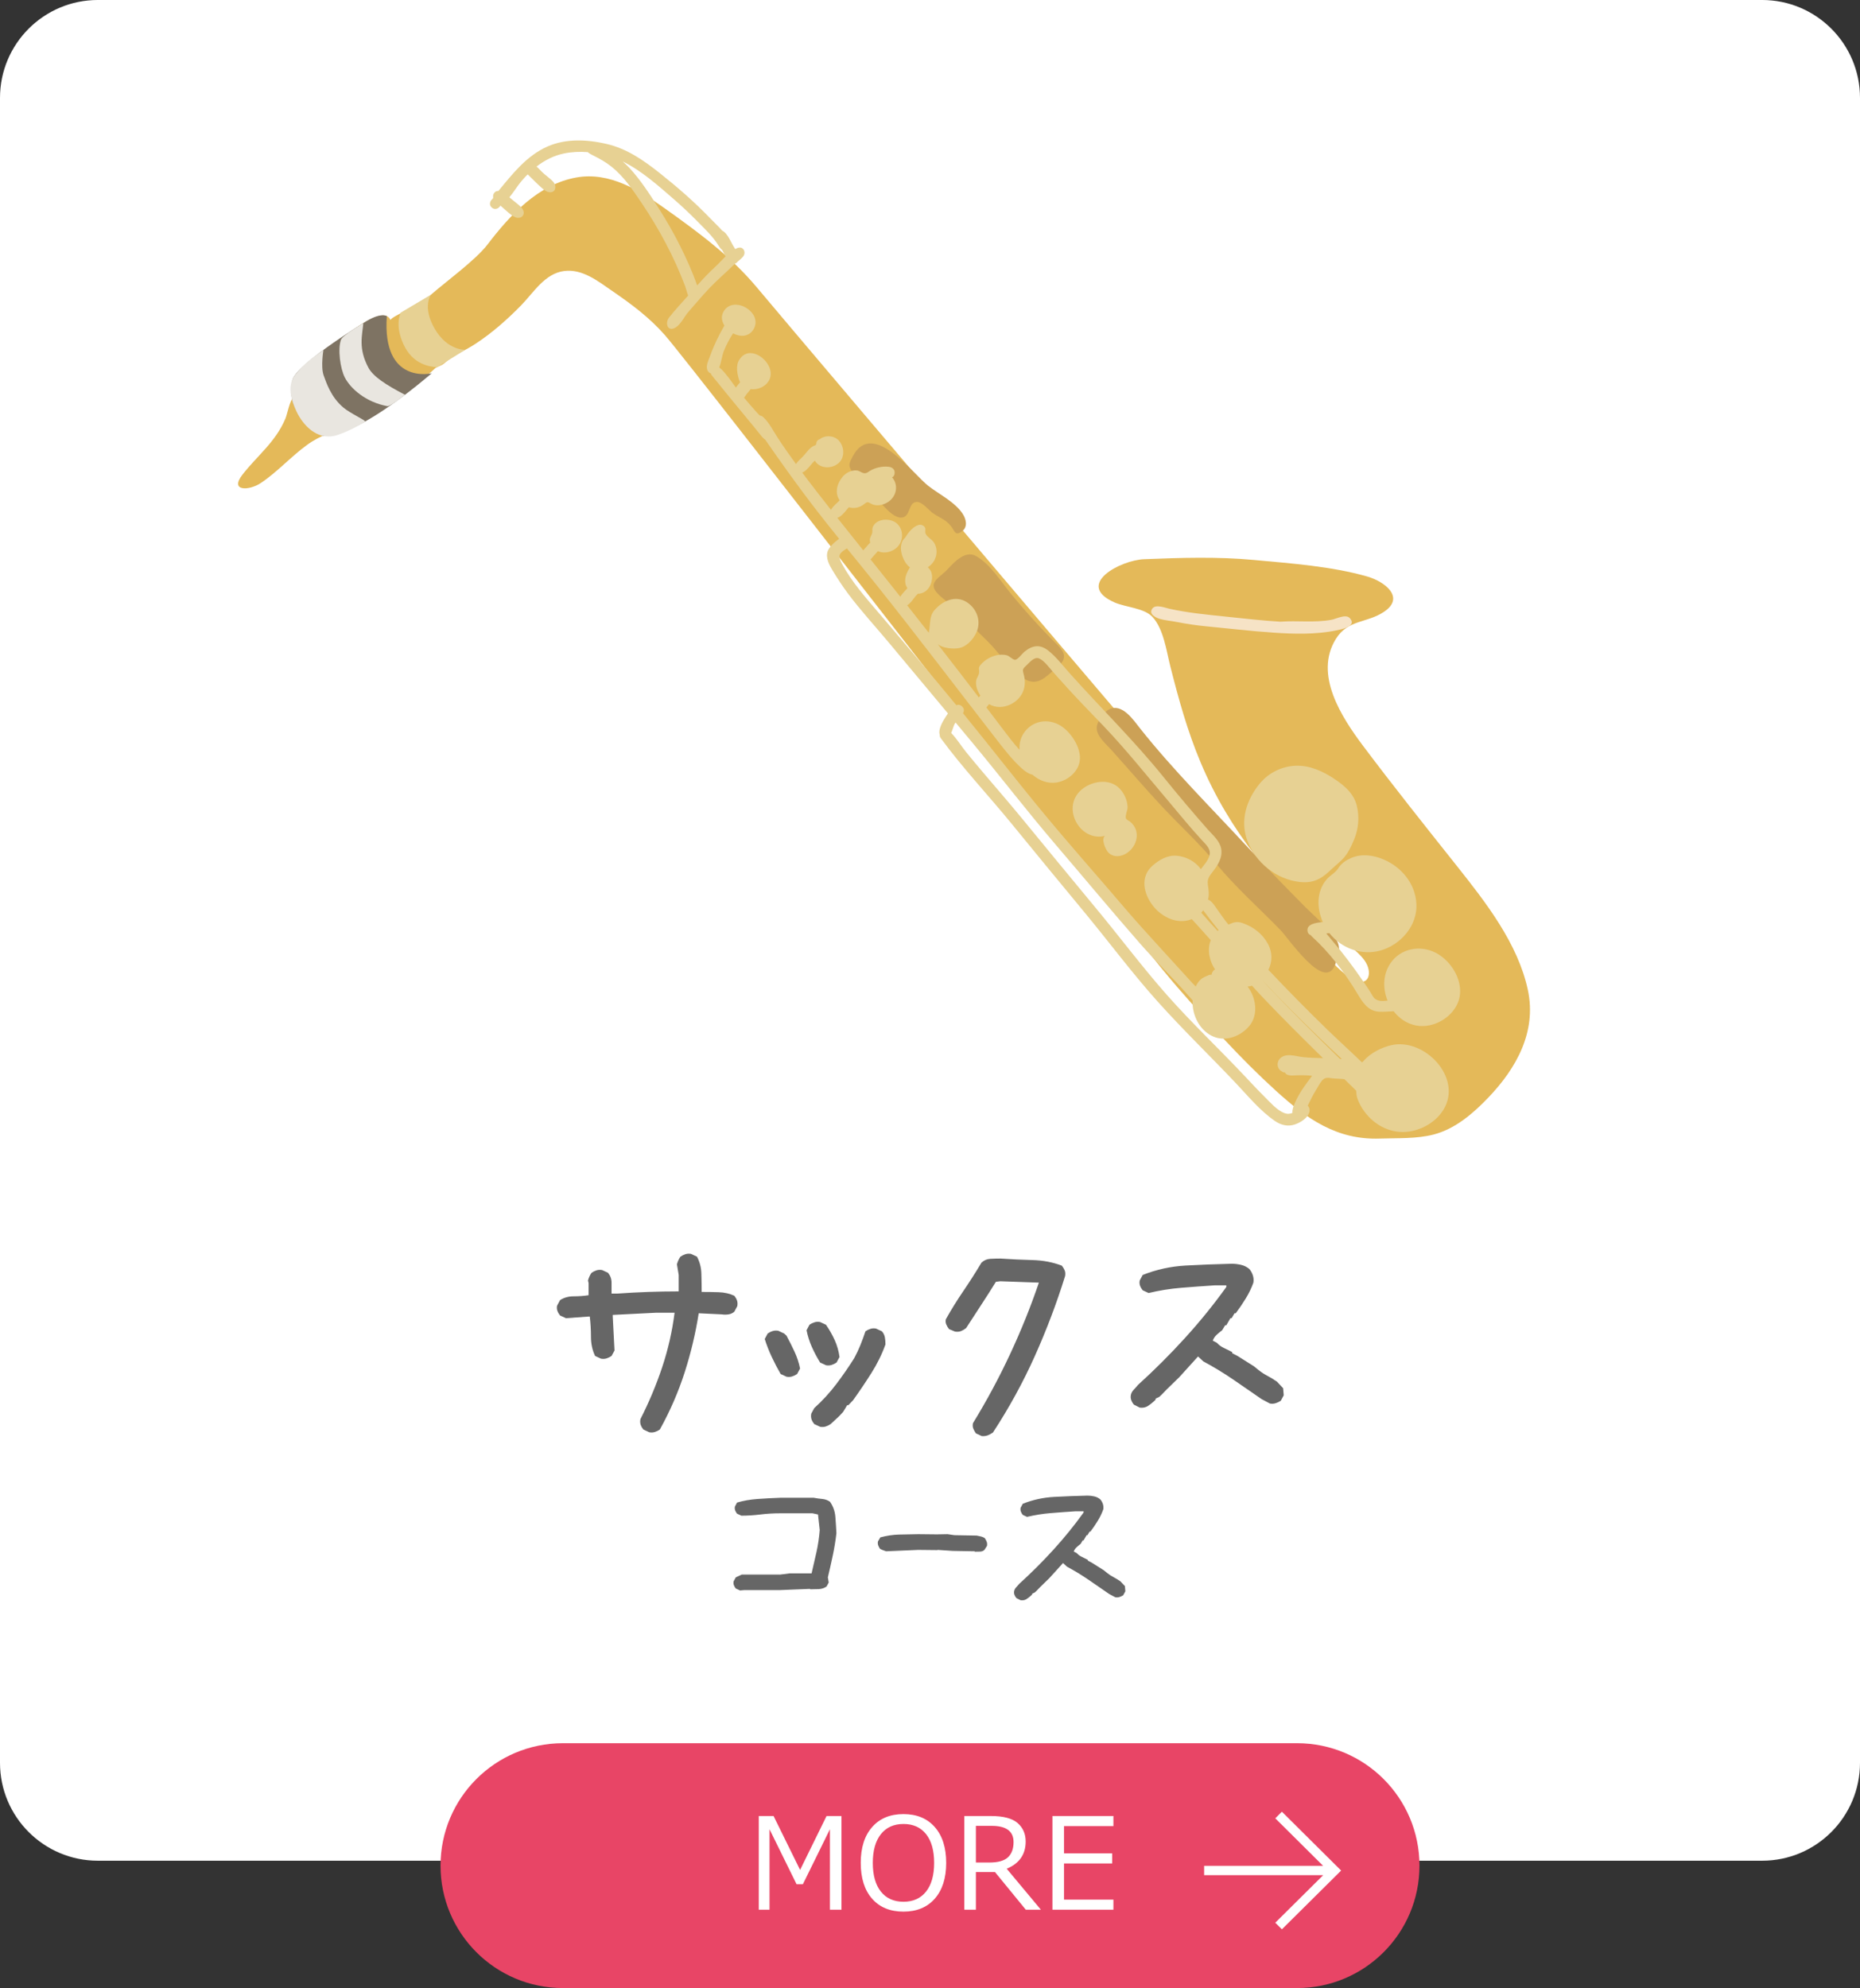<?xml version="1.0" encoding="utf-8"?>
<!-- Generator: Adobe Illustrator 24.2.3, SVG Export Plug-In . SVG Version: 6.00 Build 0)  -->
<svg version="1.1" id="レイヤー_1" xmlns="http://www.w3.org/2000/svg" xmlns:xlink="http://www.w3.org/1999/xlink" x="0px"
	 y="0px" width="190px" height="203px" viewBox="0 0 190 203" style="enable-background:new 0 0 190 203;" xml:space="preserve">
<rect x="0" y="0" width="190" height="203" fill="#333333" stroke="none"/>
<style type="text/css">
	.st0{fill-rule:evenodd;clip-rule:evenodd;fill:#FFFFFF;}
	.st1{fill-rule:evenodd;clip-rule:evenodd;fill:#666666;}
	.st2{fill-rule:evenodd;clip-rule:evenodd;fill:#E84566;}
	.st3{fill:#E4B959;}
	.st4{fill:#7E7363;}
	.st5{fill:#CCA156;}
	.st6{fill:#E9E6E0;}
	.st7{fill:#E7D193;}
	.st8{fill:#F6E3C6;}
</style>
<path class="st0" d="M0,9.999c0-5.522,4.477-10,10-10h170c5.523,0,10,4.478,10,10v170c0,5.523-4.477,10-10,10H10
	c-5.523,0-10-4.477-10-10V9.999z"/>
<path class="st1" d="M130.833,143.036c-0.181,0.111-0.361,0.195-0.542,0.251c-0.18,0.056-0.371,0.065-0.571,0.028l-0.842-0.447
	c-0.963-0.67-1.936-1.341-2.918-2.011c-0.983-0.67-1.996-1.285-3.038-1.843l-0.541-0.503l-1.925,2.123l-1.264,1.229l-0.541,0.558
	l-0.241,0.224l-0.361,0.167v0.112l-0.18,0.167c-0.201,0.187-0.411,0.35-0.632,0.489c-0.221,0.14-0.491,0.191-0.812,0.154
	l-0.601-0.307c-0.121-0.149-0.211-0.308-0.271-0.475c-0.06-0.168-0.071-0.344-0.03-0.531c0.04-0.186,0.14-0.363,0.301-0.53
	c0.16-0.168,0.3-0.326,0.421-0.475c1.684-1.527,3.288-3.128,4.812-4.804s2.928-3.408,4.211-5.195v-0.168h-1.203
	c-1.163,0.075-2.306,0.159-3.429,0.252c-1.123,0.093-2.226,0.27-3.308,0.53l-0.602-0.279c-0.12-0.149-0.211-0.307-0.271-0.475
	c-0.06-0.167-0.07-0.344-0.03-0.53l0.301-0.559c1.403-0.559,2.877-0.88,4.421-0.964c1.544-0.083,3.099-0.144,4.663-0.181
	c0.32,0,0.641,0.037,0.962,0.112c0.321,0.074,0.602,0.214,0.842,0.419c0.161,0.186,0.281,0.4,0.361,0.642
	c0.08,0.242,0.1,0.493,0.06,0.754c-0.2,0.559-0.461,1.099-0.782,1.62s-0.661,1.024-1.022,1.508h-0.121l-0.3,0.503h-0.121
	l-0.421,0.726h-0.12l-0.301,0.503c-0.201,0.149-0.391,0.307-0.571,0.475c-0.181,0.167-0.312,0.363-0.391,0.586l0.421,0.224
	c0.2,0.223,0.44,0.4,0.722,0.53c0.28,0.131,0.561,0.27,0.842,0.419v0.112l0.541,0.279l1.685,1.061l0.481,0.392
	c0.28,0.223,0.581,0.418,0.902,0.586s0.642,0.363,0.963,0.587l0.631,0.67l0.06,0.726L130.833,143.036z M114.343,163.076
	c-0.131,0.041-0.27,0.048-0.415,0.021l-0.613-0.325c-0.7-0.488-1.407-0.975-2.122-1.463c-0.714-0.487-1.451-0.934-2.209-1.341
	l-0.394-0.365l-1.4,1.544l-0.919,0.893l-0.393,0.407l-0.175,0.162l-0.263,0.122v0.081l-0.131,0.122
	c-0.146,0.136-0.299,0.254-0.46,0.356c-0.16,0.101-0.357,0.139-0.59,0.111l-0.438-0.223c-0.087-0.108-0.153-0.224-0.197-0.345
	c-0.043-0.122-0.051-0.251-0.021-0.386c0.029-0.136,0.101-0.264,0.218-0.386c0.117-0.122,0.219-0.237,0.307-0.346
	c1.225-1.11,2.391-2.275,3.5-3.493c1.108-1.219,2.129-2.479,3.062-3.779v-0.121h-0.875c-0.846,0.054-1.677,0.115-2.494,0.182
	c-0.817,0.068-1.618,0.197-2.406,0.386l-0.437-0.203c-0.088-0.108-0.154-0.223-0.197-0.345c-0.044-0.122-0.052-0.251-0.022-0.386
	l0.219-0.406c1.02-0.407,2.092-0.64,3.215-0.701c1.123-0.061,2.253-0.105,3.391-0.132c0.233,0,0.466,0.027,0.7,0.081
	c0.233,0.054,0.437,0.156,0.612,0.305c0.117,0.135,0.204,0.291,0.263,0.467c0.058,0.176,0.073,0.359,0.044,0.548
	c-0.146,0.407-0.336,0.8-0.569,1.179c-0.234,0.379-0.481,0.744-0.744,1.096h-0.087l-0.219,0.366h-0.088l-0.306,0.528h-0.087
	l-0.219,0.366c-0.146,0.108-0.285,0.223-0.416,0.345c-0.131,0.122-0.226,0.264-0.284,0.427l0.306,0.162
	c0.146,0.163,0.321,0.292,0.525,0.386c0.204,0.095,0.408,0.197,0.613,0.305v0.081l0.393,0.203l1.225,0.772l0.35,0.284
	c0.204,0.163,0.423,0.305,0.657,0.427c0.233,0.122,0.466,0.264,0.7,0.427l0.459,0.487l0.044,0.528l-0.219,0.406
	C114.606,162.975,114.474,163.036,114.343,163.076z M101.431,146.275c-0.161,0.112-0.331,0.206-0.512,0.28
	c-0.18,0.074-0.391,0.102-0.631,0.084l-0.602-0.28c-0.1-0.149-0.185-0.302-0.255-0.461c-0.071-0.158-0.086-0.349-0.045-0.572
	c1.383-2.253,2.641-4.59,3.774-7.01c1.133-2.421,2.121-4.869,2.963-7.346l-3.94-0.14l-0.451,0.056
	c-0.482,0.782-0.983,1.569-1.504,2.36c-0.522,0.792-1.033,1.578-1.534,2.36c-0.161,0.131-0.331,0.233-0.512,0.308
	c-0.18,0.074-0.391,0.093-0.631,0.055l-0.602-0.251c-0.12-0.149-0.216-0.307-0.286-0.475c-0.07-0.167-0.085-0.344-0.045-0.53
	c0.542-0.968,1.133-1.923,1.775-2.863c0.641-0.94,1.263-1.913,1.865-2.919c0.26-0.242,0.561-0.372,0.902-0.391
	c0.341-0.018,0.692-0.028,1.053-0.028c1.083,0.075,2.165,0.126,3.248,0.154s2.086,0.219,3.008,0.572
	c0.12,0.15,0.215,0.308,0.286,0.475c0.07,0.168,0.085,0.363,0.045,0.587c-0.862,2.774-1.895,5.502-3.098,8.183
	C104.499,141.165,103.075,143.762,101.431,146.275z M97.495,156.758l2.275,0.041c0.146,0.027,0.292,0.057,0.438,0.091
	c0.145,0.034,0.277,0.092,0.393,0.173c0.073,0.108,0.135,0.227,0.186,0.355c0.051,0.129,0.062,0.274,0.033,0.437l-0.262,0.406
	c-0.117,0.109-0.263,0.166-0.438,0.173c-0.175,0.007-0.35,0.01-0.525,0.01l-0.044-0.041l-2.231-0.04l-1.531-0.102l-0.044,0.021
	l-1.947-0.021l-3.281,0.142c-0.117-0.04-0.23-0.081-0.339-0.121c-0.109-0.041-0.208-0.088-0.295-0.143
	c-0.073-0.108-0.132-0.223-0.175-0.345c-0.044-0.122-0.052-0.257-0.022-0.406l0.24-0.406c0.657-0.176,1.291-0.271,1.904-0.285
	c0.612-0.013,1.268-0.027,1.968-0.04l1.903,0.02l1.094-0.02L97.495,156.758z M87.141,142.98l-0.481,0.503h-0.12l-0.421,0.698
	l-0.421,0.447l-0.241,0.223l-0.421,0.391l-0.181,0.168c-0.16,0.111-0.33,0.195-0.511,0.251c-0.18,0.056-0.371,0.065-0.571,0.028
	l-0.602-0.279c-0.12-0.149-0.211-0.308-0.271-0.475c-0.06-0.168-0.07-0.363-0.03-0.587l0.301-0.558
	c0.842-0.764,1.594-1.583,2.256-2.458c0.662-0.875,1.273-1.76,1.835-2.653c0.24-0.447,0.451-0.894,0.631-1.341
	c0.181-0.447,0.351-0.912,0.512-1.396c0.16-0.112,0.33-0.196,0.511-0.252c0.18-0.056,0.371-0.065,0.571-0.028l0.602,0.28
	c0.16,0.186,0.26,0.391,0.301,0.614c0.04,0.223,0.06,0.466,0.06,0.726c-0.361,1.006-0.842,1.983-1.444,2.933
	C88.405,141.165,87.783,142.087,87.141,142.98z M84.946,139.378c-0.181,0.056-0.372,0.065-0.572,0.028l-0.601-0.28
	c-0.321-0.521-0.602-1.051-0.843-1.592c-0.24-0.539-0.421-1.107-0.541-1.703l0.301-0.559c0.16-0.112,0.331-0.195,0.511-0.251
	c0.181-0.056,0.371-0.065,0.572-0.028l0.601,0.279c0.361,0.522,0.662,1.052,0.903,1.592c0.24,0.54,0.4,1.108,0.481,1.704
	l-0.301,0.558C85.296,139.238,85.126,139.322,84.946,139.378z M80.915,140.551c-0.18,0.056-0.371,0.065-0.571,0.028l-0.602-0.279
	c-0.321-0.559-0.622-1.136-0.902-1.732c-0.281-0.596-0.522-1.21-0.722-1.843l0.301-0.559c0.16-0.112,0.331-0.196,0.511-0.251
	c0.18-0.056,0.371-0.065,0.572-0.028l0.601,0.279l0.241,0.223c0.28,0.522,0.551,1.062,0.812,1.62
	c0.26,0.559,0.451,1.136,0.571,1.732l-0.3,0.559C81.266,140.411,81.096,140.495,80.915,140.551z M83.123,152.939
	c0.291,0.055,0.583,0.095,0.875,0.122c0.291,0.028,0.554,0.122,0.787,0.285c0.321,0.46,0.503,0.968,0.547,1.523
	c0.044,0.555,0.08,1.117,0.109,1.686c-0.087,0.759-0.211,1.517-0.372,2.275c-0.16,0.759-0.328,1.503-0.503,2.234l0.088,0.528
	l-0.219,0.407c-0.233,0.162-0.496,0.25-0.787,0.264c-0.292,0.013-0.584,0.02-0.875,0.02l-0.044-0.041l-2.056,0.082l-0.963,0.04
	h-3.675l-0.437,0.041l-0.438-0.203c-0.087-0.108-0.153-0.224-0.197-0.345c-0.044-0.122-0.051-0.251-0.022-0.386l0.219-0.407
	l0.613-0.284h3.937l0.963-0.122h2.231c0.175-0.731,0.342-1.462,0.503-2.194c0.16-0.731,0.27-1.475,0.328-2.234l-0.175-1.584
	l-0.569-0.122H79.71c-0.7,0-1.378,0.04-2.034,0.122c-0.657,0.081-1.306,0.121-1.947,0.121l-0.438-0.203
	c-0.087-0.108-0.153-0.223-0.197-0.345c-0.043-0.122-0.051-0.25-0.021-0.386l0.218-0.406c0.642-0.19,1.342-0.312,2.1-0.366
	c0.758-0.054,1.532-0.094,2.319-0.122H83.123z M74.427,134.211c-0.231,0.037-0.466,0.037-0.707,0l-2.346-0.112
	c-0.321,2.049-0.802,4.069-1.444,6.061c-0.642,1.992-1.484,3.929-2.526,5.809c-0.161,0.112-0.331,0.196-0.512,0.252
	c-0.18,0.055-0.371,0.065-0.571,0.028l-0.602-0.28c-0.12-0.149-0.21-0.307-0.27-0.475c-0.06-0.167-0.071-0.363-0.03-0.586
	c0.882-1.732,1.624-3.5,2.225-5.307c0.602-1.806,1.023-3.658,1.264-5.558h-1.865l-4.452,0.224v0.167l0.181,3.464l-0.301,0.558
	c-0.161,0.112-0.331,0.196-0.511,0.252c-0.181,0.055-0.372,0.065-0.572,0.027l-0.601-0.279c-0.281-0.596-0.421-1.247-0.421-1.955
	c0-0.707-0.041-1.396-0.121-2.067h-0.12l-2.316,0.168l-0.602-0.279c-0.12-0.149-0.21-0.308-0.27-0.475
	c-0.061-0.168-0.071-0.345-0.03-0.531l0.3-0.558c0.401-0.261,0.867-0.391,1.399-0.391c0.531,0,1.038-0.038,1.519-0.112v-1.229
	l-0.06-0.279c0.04-0.149,0.09-0.289,0.15-0.419c0.06-0.13,0.13-0.252,0.211-0.363c0.16-0.112,0.331-0.196,0.511-0.252
	s0.371-0.065,0.571-0.028l0.602,0.28c0.241,0.298,0.361,0.633,0.361,1.005c0,0.373,0,0.745,0,1.117h0.602
	c1.042-0.074,2.085-0.13,3.128-0.167c1.042-0.037,2.085-0.056,3.128-0.056v-1.676l-0.181-1.089c0.04-0.149,0.091-0.289,0.151-0.419
	c0.06-0.13,0.13-0.252,0.21-0.363c0.161-0.112,0.331-0.196,0.512-0.252c0.18-0.056,0.37-0.065,0.571-0.028l0.602,0.28
	c0.28,0.521,0.431,1.094,0.451,1.717c0.02,0.624,0.03,1.253,0.03,1.886c0.561,0,1.138,0.009,1.729,0.028
	c0.592,0.018,1.128,0.139,1.61,0.363c0.12,0.149,0.21,0.307,0.27,0.474c0.06,0.168,0.07,0.364,0.03,0.587l-0.3,0.559
	C74.853,134.081,74.657,134.174,74.427,134.211z"/>
<path class="st2" d="M57.5,178.001h75c6.904,0,12.5,5.596,12.5,12.5c0,6.903-5.596,12.5-12.5,12.5h-75
	c-6.904,0-12.5-5.597-12.5-12.5C45,183.596,50.596,178.001,57.5,178.001z"/>
<path class="st0" d="M113.735,193.973v1.028h-6.227v-9.566h6.227v1.028h-5.046v2.787h4.919v1.028h-4.919v3.695H113.735z
	 M104.785,195.001l-3.148-3.847h-1.949v3.847h-1.181v-9.566h2.711c1.273,0,2.184,0.239,2.732,0.717
	c0.548,0.479,0.822,1.107,0.822,1.886c0,1.316-0.645,2.243-1.936,2.78l3.491,4.183H104.785z M102.963,189.65
	c0.381-0.356,0.572-0.874,0.572-1.555c0-1.105-0.747-1.657-2.241-1.657h-1.606v3.745h1.39
	C101.954,190.183,102.582,190.005,102.963,189.65z M92.286,195.198c-1.358,0-2.424-0.439-3.199-1.317
	c-0.774-0.878-1.161-2.098-1.161-3.66c0-1.557,0.388-2.777,1.164-3.659c0.777-0.883,1.842-1.324,3.196-1.324
	c1.359,0,2.426,0.441,3.203,1.324c0.776,0.882,1.165,2.102,1.165,3.659c0,1.553-0.389,2.771-1.165,3.653
	C94.712,194.757,93.645,195.198,92.286,195.198z M94.597,187.282c-0.55-0.689-1.318-1.034-2.304-1.034
	c-0.99,0-1.761,0.347-2.311,1.041c-0.55,0.694-0.825,1.671-0.825,2.932s0.275,2.238,0.825,2.93c0.55,0.692,1.321,1.038,2.311,1.038
	c0.986,0,1.754-0.346,2.304-1.038s0.825-1.669,0.825-2.93C95.422,188.952,95.147,187.971,94.597,187.282z M84.777,186.786
	l-2.761,5.611h-0.648l-2.761-5.611v8.214h-1.098v-9.566h1.511l2.71,5.504l2.704-5.504h1.524v9.566h-1.181V186.786z"/>
<path class="st0" d="M130.947,184.995l-0.677,0.674l4.889,4.855h-12.156v0.951h12.162l-4.895,4.855l0.677,0.673l6.05-5.999
	L130.947,184.995z"/>
<g>
	<path class="st3" d="M139.664,58.867c-3.649-1.044-7.783-1.335-11.555-1.687c-3.739-0.349-7.486-0.229-11.232-0.08
		c-2.43,0.097-7.134,2.597-3.034,4.412c1.136,0.503,3.027,0.565,3.878,1.479c1.145,1.231,1.427,3.473,1.825,5.039
		c0.864,3.4,1.738,6.591,3.103,9.835c1.467,3.485,3.343,6.613,5.656,9.605c2.284,2.956,5.028,5.508,7.907,7.875
		c1.044,0.859,2.355,1.603,3.162,2.708c0.915,1.252,0.462,2.904-1.272,1.889c-1.49-0.872-2.644-2.471-3.837-3.685
		c-1.481-1.506-51.844-60.809-56.956-66.915c-2.677-3.197-5.965-5.62-9.343-8.024c-2.651-1.886-5.694-3.803-9.097-3.194
		c-3.889,0.696-6.791,3.858-9.069,6.844c-1.201,1.575-4.274,3.81-5.775,5.122c-1.444,1.262-3.931,2.153-4.136,2.581
		c-0.794-1.863-5.698,2.458-6.581,3.23c-0.512,0.448-0.609,2.448-0.297,2.049c-0.172,0.925-2.523,2.117-3.003,2.565
		c-0.435,0.407-0.639,1.717-0.854,2.229c-1,2.379-2.831,3.741-4.37,5.701c-1.374,1.75,0.655,1.677,1.845,0.886
		c1.688-1.122,3.088-2.702,4.737-3.901c1.37-0.995,2.872-1.449,4.46-1.956c1.918-0.613,3.58-2.359,5.386-3.35
		c0.698-0.383,2.846-2.112,3.183-2.466c0.185-0.194,0.69-0.315,0.931-0.518c0.148-0.125,1.163-0.946,1.488-1.081
		c0.622-0.26,1.211-0.594,1.774-0.963c1.692-1.106,3.262-2.498,4.669-3.941c1.269-1.302,2.405-3.232,4.373-3.48
		c1.871-0.236,3.446,1.031,4.885,2.019c1.979,1.359,3.807,2.707,5.401,4.523c3.084,3.512,46.109,59.418,52.326,66.554
		c3.205,3.678,6.464,7.308,10.079,10.596c3.156,2.869,6.216,5.047,10.624,4.895c1.805-0.062,3.753,0.042,5.514-0.417
		c2.204-0.575,4.034-2.161,5.575-3.77c2.868-2.993,4.942-6.719,4.045-10.96c-1.008-4.764-4.314-8.985-7.277-12.714
		c-3.219-4.05-6.435-8.077-9.543-12.215c-2.187-2.913-5.069-7.293-2.796-10.948c1.24-1.994,3.155-1.585,4.918-2.769
		C143.576,60.998,141.438,59.375,139.664,58.867z M119.326,97.768"/>
	<path class="st4" d="M32.986,44.498c0,0,2.682,0.757,11.116-6.381c0,0-5.087,1.223-4.588-5.834c0,0-0.625-0.463-2.402,0.713
		c0,0-7.437,4.543-7.27,6.032C29.842,39.028,28.821,41.992,32.986,44.498z"/>
	<path class="st5" d="M99.658,56.756c-1.154-0.617-2.344,0.837-3.028,1.541c-0.359,0.37-1.242,0.904-1.262,1.477
		c-0.024,0.708,1.074,1.376,1.507,1.788c1.387,1.319,2.747,2.676,4.109,4.022c1.164,1.151,2.365,3.091,3.843,3.837
		c1.255,0.634,2.081-0.406,3.019-1.15c1.645-1.306,0.597-1.972-0.63-3.225c-1.345-1.373-2.593-2.786-3.823-4.262
		C102.327,59.507,101.153,57.556,99.658,56.756z"/>
	<path class="st5" d="M87.14,46.538c-0.385,0.72-0.548,0.977-0.092,1.625c0.41,0.583,1.179,1.163,1.681,1.693
		c0.686,0.726,2.146,2.938,3.254,2.996c1.088,0.057,0.721-1.569,1.668-1.6c0.568-0.018,1.232,0.867,1.675,1.166
		c0.746,0.503,1.305,0.64,1.854,1.357c0.35,0.457,0.387,1.007,1.112,0.46c0.589-0.444,0.396-1.234,0.049-1.767
		c-0.781-1.2-2.396-1.99-3.498-2.84C93.281,48.425,89.183,42.808,87.14,46.538z"/>
	<path class="st5" d="M136.402,98.461c0.363-1.031,0.653-1.772-0.031-2.719c-0.831-1.149-2.021-2.107-3.019-3.108
		c-2-2.006-3.968-4.041-5.893-6.119c-3.679-3.972-7.596-7.857-10.967-12.096c-0.7-0.881-1.85-2.643-3.187-1.992
		c-0.567,0.276-1.258,1.244-1.274,1.886c-0.022,0.859,0.938,1.642,1.481,2.246c1.75,1.945,3.451,3.943,5.241,5.852
		c1.837,1.959,3.792,3.737,5.507,5.814c2.003,2.424,4.343,4.489,6.534,6.734C131.649,95.836,135.367,101.399,136.402,98.461z"/>
	<path class="st6" d="M35.082,41.62c-1.271-1.053-1.762-2.572-2.022-3.292c-0.313-0.866-0.02-2.601-0.02-2.601
		c-0.626,0.513-1.615,0.989-2.76,2.39c-0.353,0.431-1.181,1.425,0.013,3.91c0.722,1.503,2.108,2.837,3.82,2.49
		c0.478-0.097,1.892-0.63,3.182-1.473C37.428,42.957,35.755,42.197,35.082,41.62z M35.343,43.03
		C35.35,43.034,35.384,43.075,35.343,43.03L35.343,43.03z"/>
	<path class="st6" d="M39.569,41.474c0.294,0.054,1.805-1.162,1.805-1.162c-1.939-1.004-3.247-1.861-3.727-2.745
		c-1.09-2.007-0.627-3.381-0.534-4.57c0,0-2.126,1.253-2.28,1.686c-0.352,0.988-0.07,2.952,0.383,3.848
		C35.786,39.657,37.347,41.064,39.569,41.474z"/>
	<g>
		<path class="st7" d="M67.386,17.669c-1.639-1.3-3.334-2.481-5.4-2.966c-1.974-0.463-4.156-0.581-6.052,0.252
			c-2.134,0.938-3.578,2.793-5.022,4.545c-0.125-0.008-0.251,0.021-0.372,0.135c-0.151,0.142-0.197,0.35-0.16,0.543
			c-0.019,0.037-0.034,0.076-0.047,0.115c-0.285,0.2-0.424,0.633-0.082,0.916c0.328,0.272,0.707,0.079,0.864-0.218
			c0.191,0.171,0.381,0.343,0.577,0.508c0.293,0.247,0.708,0.655,1.102,0.733c0.536,0.106,0.89-0.377,0.606-0.852
			c-0.195-0.327-0.59-0.589-0.881-0.832c-0.158-0.132-0.321-0.268-0.486-0.401c0.44-0.528,0.816-1.152,1.222-1.638
			c0.205-0.245,0.424-0.478,0.649-0.704c0.391,0.364,0.751,0.76,1.148,1.117c0.278,0.25,0.644,0.639,1.025,0.701
			c0.702,0.115,0.821-0.638,0.432-1.064c-0.343-0.376-0.793-0.652-1.154-1.013c-0.163-0.163-0.346-0.378-0.55-0.538
			c0.827-0.637,1.761-1.12,2.803-1.336c0.78-0.162,1.607-0.2,2.434-0.139c0.147,0.139,0.35,0.245,0.526,0.331
			c0.667,0.326,1.303,0.682,1.886,1.146c1.261,1.003,2.179,2.369,3.071,3.692c1.798,2.668,3.312,5.482,4.453,8.493
			c0.101,0.267,0.181,0.656,0.319,0.985c-0.663,0.737-1.336,1.465-1.952,2.243c-0.44,0.562-0.153,1.496,0.641,1.034
			c0.57-0.332,0.892-1.099,1.315-1.587c0.32-0.369,0.638-0.74,0.959-1.108c0.047-0.035,0.087-0.08,0.119-0.136
			c0.352-0.402,0.708-0.801,1.075-1.189c0.762-0.806,1.607-1.52,2.399-2.296c0.081-0.08,0.17-0.157,0.263-0.234
			c0.091-0.04,0.173-0.101,0.232-0.19c0.201-0.163,0.399-0.329,0.553-0.51c0.174-0.205,0.212-0.525,0.035-0.749
			c-0.228-0.288-0.556-0.178-0.837-0.027c-0.095-0.156-0.193-0.311-0.279-0.468c-0.207-0.377-0.398-0.804-0.684-1.13
			c-0.102-0.117-0.22-0.215-0.348-0.268c-0.405-0.459-0.869-0.883-1.267-1.298C70.926,20.605,69.188,19.099,67.386,17.669z
			 M73.115,27.196c-0.679,0.617-1.293,1.27-1.897,1.949c-0.473-1.353-1.076-2.689-1.708-3.963c-0.69-1.391-1.47-2.736-2.306-4.044
			c-0.885-1.384-1.796-2.791-2.915-4c-0.111-0.12-0.358-0.363-0.676-0.649c1.917,0.935,3.617,2.462,5.212,3.845
			c0.83,0.72,1.628,1.468,2.397,2.252c0.747,0.762,1.599,1.553,2.159,2.466c0.107,0.174,0.227,0.355,0.378,0.462
			c0.115,0.226,0.234,0.449,0.359,0.666c-0.372,0.358-0.714,0.751-1.09,1.1C73.057,27.252,73.086,27.224,73.115,27.196z"/>
		<path class="st7" d="M142.083,106.734c-0.973,0.234-2.012,0.761-2.704,1.497c-0.103,0.11-0.171,0.195-0.234,0.256
			c-0.072-0.062-0.133-0.115-0.171-0.151c-1.132-1.091-2.3-2.144-3.428-3.239c-2.035-1.977-4.029-4.002-5.978-6.066
			c0.423-0.837,0.411-1.81-0.041-2.641c-0.564-1.037-1.486-1.747-2.58-2.126c-0.535-0.185-0.834-0.127-1.352,0.098
			c-0.037,0.016-0.074,0.035-0.111,0.051c-0.103-0.132-0.209-0.263-0.311-0.395c-0.299-0.386-0.565-0.795-0.852-1.19
			c-0.219-0.302-0.489-0.771-0.845-0.936c-0.026-0.012-0.052-0.014-0.078-0.022c0.018-0.075,0.036-0.15,0.048-0.227
			c0.072-0.462-0.004-0.858-0.064-1.313c-0.068-0.517,0.107-0.819,0.425-1.222c0.543-0.688,1.114-1.512,0.939-2.445
			c-0.153-0.818-0.873-1.4-1.396-1.994c-1.523-1.731-3.023-3.5-4.471-5.295c-3.03-3.757-6.465-7.104-9.675-10.698
			c-0.672-0.753-1.326-1.617-2.125-2.245c-0.85-0.668-1.624-0.546-2.44,0.124c-0.196,0.161-0.682,0.814-0.946,0.819
			c-0.236,0.005-0.592-0.403-0.86-0.467c-0.956-0.227-2.063,0.255-2.675,0.994c-0.266,0.321-0.108,0.444-0.142,0.789
			c-0.026,0.27-0.234,0.502-0.289,0.766c-0.111,0.53,0.118,1.114,0.418,1.575c-0.055,0.058-0.109,0.12-0.162,0.182
			c-1.386-1.817-2.782-3.626-4.189-5.428c0.101,0.063,0.201,0.131,0.304,0.181c0.549,0.264,1.607,0.355,2.185,0.121
			c0.617-0.25,1.145-0.86,1.43-1.449c0.56-1.154,0.105-2.471-0.961-3.154c-1.162-0.744-2.506-0.115-3.316,0.844
			c-0.518,0.625-0.389,1.37-0.533,2.108c-0.013,0.068-0.018,0.123-0.025,0.181c-0.735-0.938-1.471-1.875-2.211-2.81
			c0.341-0.186,0.633-0.662,0.837-0.905c0.065-0.078,0.155-0.172,0.248-0.272c0.2,0.001,0.405-0.043,0.6-0.141
			c0.709-0.356,1.022-1.343,0.779-2.073c-0.042-0.125-0.173-0.311-0.349-0.498c0.272-0.176,0.509-0.413,0.665-0.705
			c0.306-0.574,0.308-1.258-0.041-1.813c-0.242-0.385-0.883-0.644-0.893-1.072c-0.006-0.249,0.085-0.414-0.156-0.615
			c-0.228-0.19-0.501-0.148-0.743-0.025c-0.477,0.242-0.883,0.768-1.155,1.216c-0.813,0.72-0.334,2.225,0.319,2.887
			c0.054,0.055,0.115,0.089,0.173,0.133c-0.315,0.51-0.578,1.076-0.457,1.674c0.035,0.173,0.108,0.324,0.198,0.46
			c-0.013,0.016-0.028,0.036-0.041,0.051c-0.174,0.202-0.501,0.505-0.685,0.822c-0.705-0.887-1.409-1.776-2.117-2.66
			c-0.307-0.383-0.615-0.766-0.922-1.15c0.15-0.152,0.284-0.322,0.393-0.446c0.097-0.111,0.233-0.248,0.355-0.397
			c0.81,0.358,1.862-0.027,2.27-0.804c0.406-0.772,0.181-1.818-0.628-2.221c-0.722-0.359-1.907-0.229-2.187,0.647
			c-0.051,0.169,0.007,0.348-0.033,0.518c-0.059,0.25-0.232,0.422-0.244,0.689c-0.005,0.103,0.014,0.204,0.041,0.302
			c-0.192,0.173-0.363,0.393-0.494,0.543c-0.063,0.072-0.141,0.153-0.221,0.239c-0.886-1.103-1.768-2.208-2.647-3.316
			c0.467-0.131,0.913-0.791,1.175-1.08c0.533,0.165,1.121,0.051,1.604-0.351c0.389-0.323,0.399-0.104,0.837,0.065
			c0.504,0.194,1.12,0.037,1.56-0.244c0.869-0.555,1.116-1.739,0.413-2.533c0.226-0.05,0.293-0.386,0.262-0.575
			c-0.055-0.331-0.339-0.468-0.643-0.5c-0.607-0.064-1.343,0.098-1.858,0.413c-0.225,0.138-0.368,0.287-0.641,0.242
			c-0.255-0.043-0.445-0.247-0.721-0.275c-0.523-0.053-1.107,0.233-1.438,0.632c-0.587,0.709-0.843,1.644-0.311,2.418
			c-0.006,0.007-0.014,0.016-0.02,0.022c-0.214,0.228-0.677,0.584-0.864,0.952c-0.737-0.936-1.471-1.874-2.195-2.82
			c-0.251-0.328-0.499-0.657-0.745-0.987c0.432-0.155,0.834-0.75,1.081-1.015c0.055-0.059,0.128-0.128,0.207-0.203
			c0.068,0.114,0.15,0.225,0.268,0.327c0.666,0.578,1.819,0.416,2.345-0.276c0.279-0.367,0.347-0.854,0.247-1.304
			c-0.006-0.038-0.012-0.076-0.027-0.113c-0.095-0.329-0.279-0.63-0.548-0.836c-0.497-0.38-1.282-0.383-1.772,0.003
			c-0.219,0.077-0.356,0.231-0.362,0.471c-0.027,0.053-0.054,0.106-0.079,0.161c-0.479,0.074-0.958,0.774-1.216,1.066
			c-0.19,0.215-0.578,0.527-0.779,0.854c-0.644-0.884-1.272-1.778-1.873-2.695c-0.439-0.67-0.89-1.583-1.497-2.12
			c-0.102-0.091-0.219-0.133-0.336-0.151c-0.105-0.105-0.208-0.21-0.302-0.313c-0.442-0.491-0.875-0.991-1.299-1.498
			c0.094-0.126,0.18-0.258,0.256-0.355c0.113-0.145,0.269-0.327,0.425-0.526c0.145,0.018,0.292,0.023,0.435,0.008
			c0.934-0.096,1.743-0.838,1.591-1.818c-0.211-1.358-2.218-2.706-3.17-1.213c-0.425,0.583-0.228,1.549-0.011,2.178
			c0.019,0.054,0.045,0.101,0.07,0.15c-0.149,0.176-0.301,0.354-0.431,0.535c-0.47-0.634-0.92-1.314-1.475-1.862
			c-0.072-0.071-0.15-0.132-0.229-0.184c0.224-0.525,0.272-1.184,0.48-1.697c0.251-0.617,0.569-1.232,0.936-1.788
			c0.715,0.374,1.588,0.38,2.068-0.38c1.111-1.759-2.129-3.651-3.08-1.766c-0.224,0.457-0.133,0.936,0.127,1.347
			c-0.569,1.001-1.072,2.01-1.465,3.112c-0.145,0.408-0.447,0.972-0.283,1.415c0.076,0.207,0.213,0.32,0.368,0.36
			c0.015,0.072,0.045,0.141,0.094,0.202c1.292,1.597,2.587,3.187,3.903,4.764c0.305,0.365,0.595,0.741,0.901,1.105
			c0.177,0.211,0.384,0.522,0.642,0.686c1.578,2.268,3.181,4.52,4.859,6.715c0.883,1.155,1.791,2.292,2.705,3.423
			c-0.507,0.332-1.032,0.872-1.173,1.264c-0.238,0.689,0.17,1.423,0.519,1.995c0.483,0.793,0.994,1.575,1.549,2.319
			c1.298,1.738,2.785,3.347,4.174,5.012c2.013,2.412,4.029,4.821,6.042,7.234c-0.101,0.146-0.186,0.282-0.249,0.379
			c-0.255,0.393-0.774,1.247-0.591,1.798c-0.006,0.113,0.02,0.235,0.113,0.362c2.262,3.081,4.896,5.861,7.308,8.82
			c2.465,3.023,4.949,6.029,7.434,9.035c2.472,2.991,4.791,6.111,7.382,9.003c2.573,2.871,5.351,5.548,8.001,8.346
			c1.253,1.323,2.479,2.823,3.99,3.866c0.623,0.43,1.32,0.61,2.053,0.363c0.588-0.198,1.425-0.708,1.5-1.401
			c0.022-0.203-0.051-0.389-0.187-0.516c0.266-0.545,0.515-1.081,0.853-1.612c0.198-0.311,0.36-0.66,0.599-0.943
			c0.305-0.361,0.598-0.302,1.036-0.241c0.267,0.037,0.781,0.037,1.26,0.091c0.327,0.319,0.653,0.638,0.979,0.957
			c0.074,0.072,0.145,0.147,0.218,0.22c0.021,0.264,0.038,0.533,0.118,0.766c0.165,0.482,0.413,0.936,0.714,1.346
			c1.064,1.453,2.776,2.326,4.583,2.057c1.4-0.208,2.76-1.016,3.506-2.235C149.453,110.037,145.479,105.919,142.083,106.734z
			 M75.761,32.66C75.761,32.66,75.777,32.735,75.761,32.66L75.761,32.66z M75.755,32.662C75.756,32.661,75.729,32.744,75.755,32.662
			L75.755,32.662z M136.878,108.123c-2.453-2.399-4.897-4.805-7.257-7.297c-0.251-0.265-0.494-0.539-0.743-0.806
			c1.951,2.08,3.979,4.09,6.018,6.061c0.716,0.693,1.445,1.373,2.172,2.055C137.004,108.131,136.941,108.128,136.878,108.123z
			 M124.481,94.983c-0.034,0.025-0.07,0.047-0.103,0.074c-0.56-0.616-1.124-1.231-1.669-1.86c0.071-0.078,0.137-0.159,0.199-0.245
			C123.418,93.64,123.944,94.315,124.481,94.983z M89.773,62.595c-1.357-1.586-2.789-3.201-3.779-5.053
			c-0.406-0.758-0.326-1.006,0.392-1.461c0.041-0.026,0.085-0.053,0.13-0.081c0.967,1.19,1.938,2.378,2.896,3.575
			c4.261,5.327,8.368,10.769,12.555,16.153c0.74,0.952,1.513,1.927,2.412,2.738c0.314,0.283,0.696,0.554,1.086,0.64
			c0.684,0.595,1.56,0.941,2.472,0.795c1.189-0.191,2.359-1.204,2.38-2.463c0.019-1.174-0.831-2.49-1.743-3.176
			c-1.202-0.904-2.849-0.813-3.829,0.371c-0.475,0.573-0.644,1.249-0.599,1.924c-0.046-0.05-0.095-0.097-0.14-0.148
			c-0.554-0.623-1.062-1.286-1.562-1.953c-0.558-0.743-1.123-1.481-1.685-2.221c0.092-0.102,0.182-0.218,0.27-0.336
			c0.651,0.375,1.436,0.395,2.185,0.033c1.158-0.559,1.688-1.69,1.393-2.933c-0.138-0.582-0.227-0.626,0.221-1.034
			c0.32-0.291,0.803-0.919,1.287-0.74c0.552,0.205,1.1,1.001,1.476,1.416c0.558,0.613,1.103,1.237,1.664,1.848
			c1.139,1.241,2.323,2.44,3.485,3.659c2.3,2.411,4.368,5.006,6.521,7.545c1.169,1.379,2.315,2.804,3.544,4.129
			c0.411,0.443,0.923,0.887,0.743,1.537c-0.146,0.528-0.562,0.967-0.883,1.393c-0.559-0.803-1.511-1.288-2.476-1.373
			c-0.923-0.08-1.791,0.427-2.463,1.021c-1.289,1.137-0.909,2.855,0.04,4.079c0.917,1.184,2.515,1.96,3.973,1.376
			c0.21,0.223,0.416,0.449,0.621,0.674c0.443,0.488,0.881,0.981,1.32,1.473c-0.394,0.965-0.133,2.148,0.443,2.997
			c-0.185,0.051-0.217,0.213-0.316,0.341c-0.023,0.06-0.034,0.122-0.034,0.187c-0.09-0.002-0.178,0.007-0.265,0.029
			c-0.309,0.137-0.616,0.235-0.87,0.472c-0.211,0.197-0.371,0.441-0.492,0.707c-0.123-0.124-0.247-0.246-0.364-0.376
			c-0.739-0.823-5.181-5.635-6.588-7.287c-2.859-3.358-5.796-6.653-8.608-10.051c-2.771-3.348-5.434-6.792-8.185-10.158
			c-0.008-0.01-0.016-0.019-0.024-0.029c0.116-0.232,0.131-0.465-0.085-0.682c-0.196-0.198-0.402-0.22-0.602-0.143
			C95.087,68.842,92.437,65.71,89.773,62.595z M133.083,107.942c-0.75-0.082-1.799-0.496-2.38,0.206
			c-0.237,0.286-0.259,0.699-0.05,1.005c0.104,0.152,0.232,0.219,0.384,0.308c0.059,0.041,0.125,0.052,0.198,0.033
			c0.043,0.076,0.098,0.142,0.165,0.197c0.356,0.2,0.745,0.116,1.139,0.107c0.498-0.011,0.999-0.007,1.493,0.058
			c-0.662,0.866-1.339,1.776-1.767,2.785c-0.113,0.266-0.281,0.664-0.238,0.995c-0.247,0.112-0.523,0.137-0.835,0.017
			c-0.776-0.297-1.465-1.12-2.046-1.692c-0.673-0.662-1.313-1.356-1.96-2.043c-2.641-2.808-5.451-5.454-8.004-8.344
			c-2.554-2.891-4.86-5.988-7.327-8.952c-2.517-3.025-5.01-6.071-7.509-9.111c-1.233-1.5-2.507-2.965-3.764-4.445
			c-0.64-0.754-1.277-1.512-1.9-2.28c-0.498-0.613-0.956-1.372-1.517-1.941c0.149-0.346,0.251-0.746,0.357-0.933
			c0.023-0.041,0.059-0.087,0.094-0.131c0.609,0.731,1.221,1.461,1.828,2.194c2.795,3.373,5.465,6.849,8.312,10.179
			c2.898,3.388,5.748,6.818,8.684,10.174c1.461,1.67,3.059,3.214,4.54,4.866c0.279,0.311,0.562,0.64,0.851,0.964
			c-0.001,0.031-0.005,0.062-0.006,0.092c-0.048,1.463,0.762,3.039,2.157,3.612c1.279,0.526,2.772-0.068,3.626-1.087
			c0.963-1.15,0.705-2.907-0.166-4.036c0.152-0.006,0.299-0.042,0.443-0.09c0.352,0.381,0.698,0.766,1.055,1.142
			c2.023,2.131,4.105,4.199,6.201,6.255C134.454,108.031,133.766,108.016,133.083,107.942z"/>
		<path class="st7" d="M132.363,78.19c-1.411,0.05-2.765,0.717-3.665,1.804c-1.367,1.65-2.064,3.808-1.269,5.88
			c0.852,2.218,2.947,3.908,5.316,4.182c1.274,0.147,2.135-0.227,3.045-1.094c0.442-0.421,0.927-0.803,1.356-1.236
			c0.537-0.543,0.873-1.282,1.166-1.978c0.463-1.098,0.573-2.319,0.286-3.48c-0.309-1.249-1.269-2.054-2.297-2.738
			C135.129,78.749,133.802,78.139,132.363,78.19z"/>
		<path class="st7" d="M138.024,87.608c-0.513,0.22-1.001,0.539-1.295,1.015c-0.323,0.523-0.845,0.729-1.227,1.191
			c-1.031,1.215-1.001,2.929-0.378,4.341c-0.68,0.056-1.63,0.191-1.566,0.873c0.024,0.259,0.155,0.398,0.339,0.467
			c0.026,0.038,0.052,0.076,0.089,0.11c1.834,1.663,3.402,3.737,4.673,5.856c0.539,0.898,1.094,1.801,2.244,1.848
			c0.486,0.02,0.975-0.028,1.462-0.048c0.777,1,1.962,1.653,3.364,1.483c1.641-0.198,3.257-1.531,3.411-3.234
			c0.145-1.603-0.884-3.244-2.218-4.073c-1.501-0.932-3.534-0.739-4.686,0.652c-0.973,1.175-1.037,2.754-0.497,4.084
			c-0.435,0.054-0.889,0.084-1.232-0.149c-0.246-0.168-0.372-0.482-0.525-0.727c-0.22-0.355-0.464-0.698-0.699-1.043
			c-1.037-1.525-2.133-2.976-3.334-4.375c-0.125-0.145-0.284-0.352-0.464-0.558c0.038-0.008,0.073-0.016,0.104-0.021
			c0.058-0.01,0.129-0.015,0.205-0.018c1.235,1.563,3.315,2.327,5.251,1.768c2.075-0.6,3.754-2.558,3.64-4.753
			c-0.107-2.065-1.513-3.769-3.384-4.55C140.263,87.31,139.083,87.154,138.024,87.608z"/>
		<path class="st7" d="M112.863,85.352c-0.405,0.356,0.089,1.434,0.362,1.709c0.523,0.525,1.316,0.428,1.891,0.044
			c1.098-0.734,1.427-2.31,0.324-3.2c-0.147-0.119-0.382-0.184-0.432-0.363c-0.082-0.293,0.178-0.798,0.174-1.111
			c-0.012-0.761-0.403-1.573-0.979-2.066c-1.156-0.99-3.142-0.501-4.058,0.605C108.576,82.862,110.478,85.96,112.863,85.352z"/>
	</g>
	<path class="st7" d="M44.025,30.091l-3.101,1.838c-0.026,0.156-0.614,1.246,0.289,3.223c0.976,2.138,2.763,2.28,3.416,2.351
		l2.913-1.789c0,0-1.821,0.116-3.133-2.138C43.096,31.323,44.025,30.091,44.025,30.091z"/>
	<path class="st8" d="M123.204,63.952c2.282,0.219,4.566,0.49,6.854,0.647c2.082,0.142,4.346,0.204,6.399-0.219
		c0.478-0.099,2.209-0.398,1.434-1.255c-0.423-0.468-1.374,0.071-1.898,0.166c-1.738,0.315-3.46,0.06-5.2,0.192
		c0.023,0.008,0.047,0.009,0.073,0.005c-1.916-0.113-3.804-0.333-5.713-0.531c-1.93-0.2-3.809-0.38-5.709-0.798
		c-0.43-0.095-1.385-0.485-1.728-0.023c-0.412,0.554,0.327,0.929,0.746,1.055c0.558,0.167,1.149,0.203,1.719,0.316
		C121.181,63.705,122.189,63.855,123.204,63.952z"/>
</g>
</svg>
